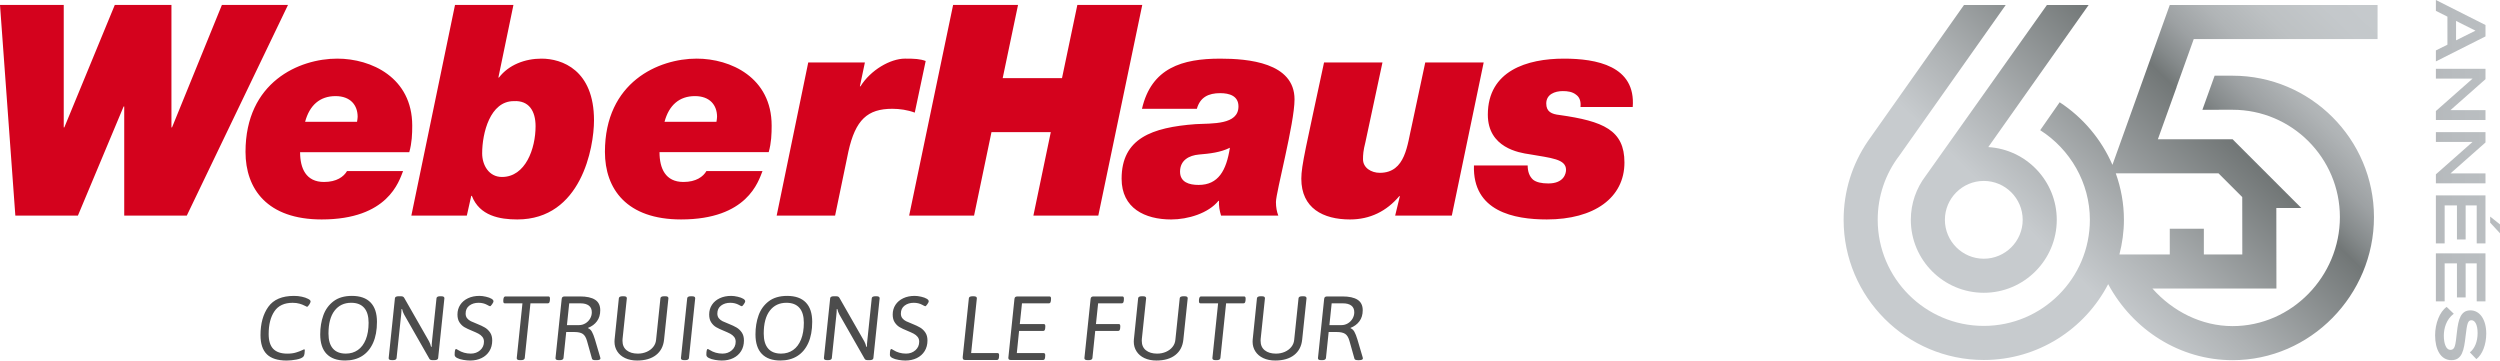 <svg xmlns="http://www.w3.org/2000/svg" xmlns:xlink="http://www.w3.org/1999/xlink" viewBox="0 0 280.576 40.461">
  <defs>
    <linearGradient id="logo-gradientFill-b" x1="273.381" y1="3.447" x2="278.948" y2="3.447" gradientUnits="userSpaceOnUse">
      <stop offset="0" stop-color="#b6b9bc"/>
      <stop offset=".191" stop-color="#b7bbbe"/>
      <stop offset="1" stop-color="#babec1"/>
    </linearGradient>
    <linearGradient id="logo-gradientFill-c" y1="10.596" y2="10.596" xlink:href="#logo-gradientFill-b"/>
    <linearGradient id="logo-gradientFill-d" y1="17.699" y2="17.699" xlink:href="#logo-gradientFill-b"/>
    <linearGradient id="logo-gradientFill-e" y1="24.623" y2="24.623" xlink:href="#logo-gradientFill-b"/>
    <linearGradient id="logo-gradientFill-f" y1="31.129" y2="31.129" xlink:href="#logo-gradientFill-b"/>
    <linearGradient id="logo-gradientFill-g" x1="273.295" y1="37.433" x2="279.033" y2="37.433" xlink:href="#logo-gradientFill-b"/>
    <linearGradient id="logo-gradientFill-h" x1="279.474" y1="25.246" x2="280.576" y2="25.246" xlink:href="#logo-gradientFill-b"/>
    <linearGradient id="logo-gradientFill-i" x1="214.635" y1="-39.56" x2="266.587" y2="13.975" gradientTransform="translate(0 5.827) scale(1 -1)" gradientUnits="userSpaceOnUse">
      <stop offset=".31" stop-color="#c7cbce"/>
      <stop offset=".411" stop-color="#aeb2b4"/>
      <stop offset=".617" stop-color="#727777"/>
      <stop offset=".645" stop-color="#858a8b"/>
      <stop offset=".687" stop-color="#9da1a3"/>
      <stop offset=".736" stop-color="#b0b4b6"/>
      <stop offset=".792" stop-color="#bdc1c3"/>
      <stop offset=".863" stop-color="#c4c8cb"/>
      <stop offset="1" stop-color="#c7cbce"/>
    </linearGradient>
    <linearGradient id="logo-gradientFill-j" x1="207.141" y1="-32.288" x2="259.093" y2="21.248" xlink:href="#logo-gradientFill-i"/>
  </defs>
  <g>
    <path d="m32.323.553h-7.418l-5.597,13.744h-.066V.553h-6.358l-5.664,13.744h-.066V.553H0l1.722,23.646h7.021l5.133-12.253h.066v12.253h7.021L32.323.553Zm6.624,18.645c-.365.629-1.159,1.225-2.584,1.225-2.02,0-2.683-1.523-2.683-3.345h12.254c.298-1.06.331-2.053.331-2.981,0-5.398-4.604-7.517-8.412-7.517-4.272,0-10.299,2.616-10.299,10.465,0,4.173,2.451,7.584,8.544,7.584,7.451,0,8.677-4.272,9.141-5.432h-6.292Zm-4.703-5.53c.497-1.854,1.655-2.882,3.411-2.882,1.688,0,2.484,1.027,2.484,2.318,0,.166-.034.331-.067.563h-5.829,0Zm23.413-2.318c1.69-.1,2.451,1.093,2.451,2.815,0,2.517-1.127,5.696-3.775,5.696-1.458,0-2.219-1.325-2.219-2.65,0-2.285.894-5.862,3.544-5.862m-11.492,12.849h6.227l.496-2.219h.067c.861,2.252,3.146,2.65,5.1,2.65,7.187,0,8.61-8.081,8.61-11.127,0-5.664-3.609-6.922-5.895-6.922-1.855,0-3.677.695-4.769,2.119h-.067l1.689-8.147h-6.557s-4.901,23.646-4.901,23.646Zm33.118-5.001c-.365.629-1.159,1.225-2.583,1.225-2.02,0-2.683-1.523-2.683-3.345h12.254c.298-1.06.331-2.053.331-2.981,0-5.398-4.603-7.517-8.412-7.517-4.271,0-10.299,2.616-10.299,10.465,0,4.173,2.451,7.584,8.544,7.584,7.451,0,8.677-4.272,9.141-5.432h-6.293Zm-4.703-5.53c.497-1.854,1.655-2.882,3.411-2.882,1.689,0,2.484,1.027,2.484,2.318,0,.166-.034.331-.067.563h-5.829,0Zm12.585,10.531h6.557l1.491-7.187c.794-3.576,2.152-4.802,4.934-4.802.828,0,1.723.132,2.517.43l1.225-5.795c-.63-.232-1.225-.265-2.318-.265-1.656,0-3.875,1.291-5.001,3.113h-.066l.563-2.683h-6.358l-3.544,17.188h0Zm14.869,0h7.285l1.955-9.372h6.657l-1.954,9.372h7.285l4.934-23.646h-7.285l-1.722,8.214h-6.657l1.722-8.214h-7.286s-4.934,23.646-4.934,23.646Zm32.289-11.988c.364-1.292,1.292-1.756,2.617-1.756,1.026,0,2.053.298,2.053,1.491,0,2.086-2.948,1.887-4.803,1.987-4.901.364-8.312,1.59-8.312,6.127,0,3.312,2.616,4.571,5.564,4.571,1.887,0,4.173-.696,5.299-2.086h.067c-.034.563.067,1.126.232,1.655h6.424c-.165-.431-.265-.928-.265-1.523,0-1.093,2.086-8.843,2.086-11.525,0-4.14-5.233-4.57-8.345-4.57-4.239,0-7.716,1.026-8.776,5.63h6.16,0Zm-1.887,7.054c0-1.292,1.026-1.822,2.119-1.921,1.192-.1,2.418-.232,3.477-.762-.397,2.55-1.291,4.173-3.51,4.173-1.06,0-2.086-.298-2.086-1.49m34.078-12.254h-6.558l-1.49,6.988c-.53,2.219-.696,5.398-3.61,5.398-.96,0-1.887-.563-1.887-1.524,0-.497.033-.993.265-1.887l1.92-8.975h-6.557c-2.02,9.472-2.55,11.558-2.55,13.048,0,3.312,2.451,4.571,5.465,4.571,2.252,0,4.106-.928,5.53-2.617h.066l-.53,2.186h6.358l3.577-17.188h.001Zm-1.093,11.558c-.166,5.166,4.504,6.061,8.18,6.061,5.298,0,8.71-2.418,8.71-6.392,0-3.642-2.385-4.636-7.285-5.331-.895-.099-1.49-.364-1.49-1.292,0-1.026.96-1.391,1.854-1.391.53,0,1.093.066,1.524.43.364.265.53.729.464,1.358h5.862c.364-4.636-4.107-5.431-7.716-5.431-4.14,0-8.545,1.358-8.545,6.292,0,3.71,3.511,4.272,4.67,4.438,2.45.43,4.107.53,4.107,1.755,0,.397-.232,1.524-1.988,1.524-.762,0-1.358-.132-1.722-.431-.397-.364-.596-.894-.596-1.59h-6.029Z" fill="#d4021d"/>
    <path d="m29.954,39.763c-.479-.465-.718-1.183-.718-2.154,0-1.297.292-2.355.876-3.173.584-.818,1.545-1.227,2.883-1.227.312,0,.608.03.886.092.278.061.506.139.683.234.197.095.295.194.295.296,0,.082-.053.202-.158.362-.105.16-.189.239-.25.239-.02,0-.109-.042-.265-.127-.156-.085-.348-.16-.576-.224-.228-.064-.484-.097-.769-.097-.93,0-1.611.317-2.042.952-.431.635-.647,1.486-.647,2.552,0,.754.171,1.309.514,1.666.343.356.871.535,1.584.535.373,0,.698-.042.973-.127.275-.085.492-.166.652-.245.159-.078.246-.117.26-.117.047,0,.071.037.071.112,0,.109-.01.234-.03.377-.02.142-.058.248-.112.316-.129.157-.392.272-.789.347s-.766.112-1.105.112c-.998,0-1.737-.233-2.216-.698Zm6.698-.046c-.475-.496-.713-1.226-.713-2.19,0-.774.115-1.486.347-2.134.231-.649.611-1.175,1.141-1.579s1.219-.606,2.068-.606c.917,0,1.615.246,2.093.738.479.493.718,1.217.718,2.175,0,.93-.146,1.72-.438,2.368-.292.649-.705,1.139-1.238,1.472-.533.333-1.166.499-1.9.499-.91,0-1.603-.248-2.078-.744Zm3.509-.433c.384-.268.681-.662.891-1.182.21-.519.316-1.146.316-1.88,0-.74-.166-1.299-.499-1.676-.333-.377-.818-.565-1.457-.565-.788,0-1.409.296-1.864.886-.455.591-.682,1.447-.682,2.567,0,.74.164,1.301.494,1.681.329.381.813.571,1.452.571.516,0,.966-.134,1.35-.402Zm3.545,1.08c-.058-.037-.087-.093-.087-.168l.703-6.724c.013-.149.156-.224.428-.224h.214c.109,0,.194.013.255.041.061.027.112.078.153.153l2.781,4.869c.102.19.176.394.224.611l.071-.01c0-.231.014-.455.041-.673l.499-4.768c.013-.149.156-.224.428-.224h.071c.143,0,.243.019.301.056.058.038.087.094.087.168l-.703,6.724c-.02.149-.163.224-.428.224h-.204c-.177,0-.292-.047-.346-.143l-2.842-4.981c-.102-.19-.177-.394-.224-.611l-.071.01c0,.231-.014.455-.041.672l-.509,4.829c-.02.149-.163.224-.428.224h-.071c-.143,0-.243-.019-.301-.056Zm8.292.026c-.289-.048-.521-.119-.698-.214-.183-.095-.275-.21-.275-.347,0-.441.054-.662.163-.662.014,0,.044.013.092.04.047.027.088.051.122.072.428.272.907.407,1.436.407.414,0,.764-.126,1.049-.377s.428-.57.428-.957c0-.217-.06-.399-.178-.545-.119-.146-.265-.265-.438-.356-.173-.092-.416-.202-.728-.331-.353-.143-.637-.277-.851-.402-.214-.125-.397-.304-.55-.535-.153-.23-.229-.526-.229-.886,0-.407.103-.769.311-1.085.207-.316.497-.562.871-.739.373-.177.801-.265,1.283-.265.217,0,.46.03.728.092.268.061.48.139.637.234.143.089.214.184.214.285,0,.068-.053.177-.158.326-.105.15-.182.224-.229.224-.027,0-.077-.018-.148-.056-.071-.037-.131-.069-.178-.097-.285-.156-.608-.234-.968-.234-.407,0-.751.105-1.029.316-.279.21-.418.509-.418.896,0,.211.056.386.168.525.112.139.251.249.418.331.166.082.399.18.698.296.36.143.654.282.881.417.227.136.421.321.581.555.159.234.239.532.239.892,0,.455-.105.852-.316,1.192-.211.34-.504.601-.881.785s-.807.275-1.289.275c-.218,0-.47-.024-.759-.071Zm6.082-.026c-.058-.037-.087-.093-.087-.168l.642-6.153h-1.976c-.116,0-.173-.075-.173-.224v-.122c0-.109.018-.207.056-.296.037-.088.104-.132.199-.132h4.808c.115,0,.173.075.173.224v.071c0,.143-.017.258-.051.347-.034.088-.102.132-.204.132h-1.935l-.642,6.153c-.014.075-.056.131-.127.168-.071.037-.172.056-.301.056h-.082c-.143,0-.243-.019-.301-.056Zm4.35,0c-.058-.037-.087-.093-.087-.168l.693-6.622c.007-.109.037-.187.092-.234.054-.047.136-.071.244-.071h1.712c.754,0,1.323.124,1.706.372.384.248.576.64.576,1.177,0,.489-.122.9-.367,1.232-.244.333-.577.581-.998.744v.041c.177.068.321.202.433.402.112.2.226.491.341.871l.591,2.007c.013.054.02.092.02.112,0,.129-.149.194-.448.194h-.102c-.238,0-.37-.054-.397-.163l-.56-1.997c-.109-.387-.268-.65-.479-.79-.21-.139-.523-.209-.937-.209h-.917l-.306,2.934c-.014.075-.056.131-.127.168-.071.037-.172.056-.301.056h-.081c-.143,0-.243-.019-.301-.056Zm2.542-3.876c.265,0,.508-.066.728-.199.221-.132.396-.309.525-.529.129-.221.194-.457.194-.708,0-.34-.112-.593-.336-.759-.224-.166-.533-.249-.927-.249h-1.273l-.255,2.445h1.345Zm5.19,3.703c-.384-.18-.679-.431-.886-.754-.207-.322-.311-.684-.311-1.085,0-.102.003-.18.01-.234l.479-4.646c.014-.149.159-.224.438-.224h.082c.143,0,.241.019.295.056.054.038.082.094.082.168l-.479,4.554c-.007.048-.01.119-.01.214,0,.469.156.827.469,1.075.312.248.73.372,1.253.372.36,0,.691-.066.993-.199.302-.133.547-.316.734-.55.187-.234.294-.498.321-.79l.489-4.676c.013-.149.159-.224.438-.224h.082c.143,0,.241.019.295.056.054.038.082.094.082.168l-.489,4.646c-.075.74-.375,1.316-.902,1.727-.526.411-1.234.616-2.124.616-.509,0-.956-.09-1.34-.27Zm6.347.173c-.058-.037-.087-.093-.087-.168l.703-6.724c.014-.149.156-.224.428-.224h.082c.143,0,.243.019.301.056.058.038.087.094.087.168l-.703,6.724c-.02.149-.163.224-.428.224h-.082c-.143,0-.243-.019-.301-.056Zm3.739.026c-.289-.048-.521-.119-.698-.214-.183-.095-.275-.21-.275-.347,0-.441.054-.662.163-.662.014,0,.044.013.092.04.047.027.088.051.122.072.428.272.907.407,1.436.407.414,0,.764-.126,1.049-.377s.428-.57.428-.957c0-.217-.06-.399-.178-.545-.119-.146-.265-.265-.438-.356-.173-.092-.416-.202-.728-.331-.353-.143-.637-.277-.851-.402-.214-.125-.397-.304-.55-.535-.153-.23-.229-.526-.229-.886,0-.407.103-.769.311-1.085.207-.316.497-.562.871-.739.373-.177.801-.265,1.283-.265.217,0,.46.03.728.092.268.061.48.139.637.234.143.089.214.184.214.285,0,.068-.053.177-.158.326-.105.15-.182.224-.229.224-.027,0-.077-.018-.148-.056-.071-.037-.131-.069-.178-.097-.285-.156-.608-.234-.968-.234-.407,0-.751.105-1.029.316-.279.21-.418.509-.418.896,0,.211.056.386.168.525.112.139.251.249.418.331.166.082.399.18.698.296.36.143.654.282.881.417.227.136.421.321.581.555.159.234.239.532.239.892,0,.455-.105.852-.316,1.192-.211.34-.504.601-.881.785s-.807.275-1.289.275c-.218,0-.47-.024-.759-.071Zm5.252-.673c-.475-.496-.713-1.226-.713-2.19,0-.774.115-1.486.347-2.134.231-.649.611-1.175,1.141-1.579s1.219-.606,2.068-.606c.917,0,1.615.246,2.093.738.479.493.718,1.217.718,2.175,0,.93-.146,1.72-.438,2.368-.292.649-.705,1.139-1.238,1.472-.533.333-1.166.499-1.9.499-.91,0-1.603-.248-2.078-.744Zm3.509-.433c.384-.268.681-.662.891-1.182.21-.519.316-1.146.316-1.88,0-.74-.166-1.299-.499-1.676-.333-.377-.818-.565-1.457-.565-.788,0-1.409.296-1.864.886-.455.591-.682,1.447-.682,2.567,0,.74.164,1.301.494,1.681.329.381.813.571,1.452.571.516,0,.966-.134,1.35-.402Zm3.545,1.08c-.058-.037-.087-.093-.087-.168l.703-6.724c.013-.149.156-.224.427-.224h.214c.109,0,.194.013.255.041.062.027.112.078.153.153l2.781,4.869c.102.19.176.394.224.611l.072-.01c0-.231.013-.455.041-.673l.499-4.768c.014-.149.156-.224.428-.224h.072c.142,0,.242.019.3.056.058.038.087.094.087.168l-.703,6.724c-.02.149-.162.224-.427.224h-.204c-.177,0-.292-.047-.346-.143l-2.843-4.981c-.102-.19-.176-.394-.224-.611l-.071.01c0,.231-.014.455-.041.672l-.509,4.829c-.021.149-.163.224-.428.224h-.072c-.142,0-.243-.019-.301-.056Zm8.292.026c-.289-.048-.521-.119-.698-.214-.184-.095-.275-.21-.275-.347,0-.441.054-.662.163-.662.013,0,.044.013.092.04.047.027.088.051.122.072.428.272.907.407,1.436.407.414,0,.764-.126,1.049-.377.285-.251.427-.57.427-.957,0-.217-.059-.399-.178-.545-.119-.146-.265-.265-.438-.356-.173-.092-.416-.202-.728-.331-.353-.143-.637-.277-.851-.402-.214-.125-.397-.304-.55-.535-.153-.23-.229-.526-.229-.886,0-.407.104-.769.311-1.085.207-.316.498-.562.871-.739.373-.177.801-.265,1.284-.265.217,0,.46.03.728.092.268.061.48.139.636.234.143.089.214.184.214.285,0,.068-.053.177-.158.326-.105.15-.182.224-.229.224-.027,0-.076-.018-.148-.056-.071-.037-.131-.069-.178-.097-.285-.156-.608-.234-.968-.234-.407,0-.75.105-1.029.316s-.417.509-.417.896c0,.211.056.386.168.525.112.139.251.249.418.331.166.082.399.18.698.296.36.143.654.282.881.417.228.136.421.321.581.555.159.234.239.532.239.892,0,.455-.105.852-.316,1.192-.21.34-.504.601-.881.785-.377.184-.807.275-1.289.275-.217,0-.471-.024-.759-.071Zm7.253-.061c-.037-.048-.056-.126-.056-.234l.693-6.622c.013-.149.156-.224.428-.224h.082c.142,0,.243.019.301.056.058.038.087.094.087.168l-.642,6.153h2.964c.115,0,.173.075.173.224v.061c0,.15-.017.269-.051.357-.034.088-.102.132-.204.132h-3.555c-.109,0-.182-.024-.219-.071Zm5.134.015c-.044-.037-.066-.1-.066-.188l.683-6.581c.007-.109.037-.187.092-.234.055-.047.136-.071.245-.071h3.596c.115,0,.174.075.174.224v.051c0,.15-.017.27-.051.362-.034.092-.102.138-.204.138h-3.005l-.245,2.323h2.69c.115,0,.173.075.173.224v.061c0,.15-.017.269-.051.357-.034.088-.102.132-.204.132h-2.69l-.254,2.486h3.015c.115,0,.173.075.173.224v.051c0,.149-.017.27-.051.362-.034.092-.102.137-.204.137h-3.606c-.095,0-.165-.018-.209-.056Zm8.557.02c-.058-.037-.087-.093-.087-.168l.693-6.622c.007-.109.037-.187.092-.234.054-.047.136-.071.244-.071h3.23c.115,0,.173.075.173.224v.071c0,.143-.017.258-.051.347-.034.088-.102.132-.204.132h-2.638l-.244,2.323h2.557c.115,0,.173.075.173.224v.072c0,.142-.017.258-.051.346-.034.088-.102.132-.204.132h-2.557l-.316,3.056c-.014.075-.056.131-.127.168-.071.037-.172.056-.301.056h-.082c-.142,0-.243-.019-.301-.056Zm6.652-.173c-.384-.18-.679-.431-.886-.754-.207-.322-.311-.684-.311-1.085,0-.102.003-.18.01-.234l.479-4.646c.013-.149.16-.224.438-.224h.081c.143,0,.241.019.296.056.054.038.082.094.082.168l-.479,4.554c-.007.048-.01.119-.01.214,0,.469.156.827.469,1.075.312.248.73.372,1.253.372.36,0,.691-.066.994-.199.302-.133.546-.316.733-.55.187-.234.294-.498.321-.79l.489-4.676c.013-.149.159-.224.438-.224h.082c.142,0,.241.019.296.056.054.038.081.094.081.168l-.489,4.646c-.075.74-.376,1.316-.902,1.727-.526.411-1.234.616-2.124.616-.509,0-.956-.09-1.34-.27Zm7.712.173c-.058-.037-.087-.093-.087-.168l.642-6.153h-1.976c-.115,0-.173-.075-.173-.224v-.122c0-.109.018-.207.056-.296s.104-.132.199-.132h4.808c.115,0,.173.075.173.224v.071c0,.143-.017.258-.051.347-.034.088-.102.132-.204.132h-1.935l-.642,6.153c-.014.075-.056.131-.127.168-.071.037-.172.056-.301.056h-.082c-.143,0-.243-.019-.301-.056Zm5.623-.173c-.384-.18-.679-.431-.886-.754-.207-.322-.311-.684-.311-1.085,0-.102.003-.18.01-.234l.479-4.646c.013-.149.16-.224.438-.224h.081c.143,0,.241.019.296.056.054.038.082.094.082.168l-.479,4.554c-.007.048-.01.119-.01.214,0,.469.156.827.469,1.075.312.248.73.372,1.253.372.36,0,.691-.066.994-.199.302-.133.546-.316.733-.55.187-.234.294-.498.321-.79l.489-4.676c.013-.149.159-.224.438-.224h.082c.142,0,.241.019.296.056.054.038.081.094.081.168l-.489,4.646c-.075.74-.376,1.316-.902,1.727-.526.411-1.234.616-2.124.616-.509,0-.956-.09-1.34-.27Zm6.225.173c-.058-.037-.087-.093-.087-.168l.693-6.622c.007-.109.037-.187.092-.234.054-.047.136-.071.245-.071h1.711c.754,0,1.323.124,1.707.372s.576.64.576,1.177c0,.489-.122.9-.367,1.232-.245.333-.578.581-.999.744v.041c.177.068.321.202.433.402.112.2.226.491.341.871l.591,2.007c.013.054.02.092.02.112,0,.129-.15.194-.448.194h-.102c-.238,0-.37-.054-.397-.163l-.561-1.997c-.109-.387-.268-.65-.479-.79-.21-.139-.523-.209-.937-.209h-.917l-.306,2.934c-.014.075-.056.131-.127.168-.072.037-.172.056-.301.056h-.082c-.143,0-.243-.019-.301-.056Zm2.542-3.876c.265,0,.508-.066.728-.199.221-.132.396-.309.525-.529.129-.221.194-.457.194-.708,0-.34-.112-.593-.336-.759-.224-.166-.533-.249-.927-.249h-1.274l-.254,2.445h1.344Z" fill="#4c4c4c"/>
  </g>
  <g>
    <g>
      <g>
        <path d="m278.948,4.086l-5.567,2.807v-1.233l1.295-.644V1.869l-1.295-.651V0l5.567,2.807v1.279Zm-3.303-1.737v2.179l2.179-1.086-2.179-1.093Z" fill="url(#logo-gradientFill-b)"/>
        <path d="m273.381,13.469v-1.008l4.117-3.637h-4.117v-1.101h5.567v1.163l-3.931,3.474h3.931v1.109h-5.567Z" fill="url(#logo-gradientFill-c)"/>
        <path d="m273.381,20.572v-1.008l4.117-3.637h-4.117v-1.101h5.567v1.163l-3.931,3.474h3.931v1.109h-5.567Z" fill="url(#logo-gradientFill-d)"/>
        <path d="m278.948,27.318h-.985v-4.265h-1.241v3.823h-.977v-3.823h-1.38v4.265h-.985v-5.389h5.567v5.389Z" fill="url(#logo-gradientFill-e)"/>
        <path d="m278.948,33.823h-.985v-4.265h-1.241v3.823h-.977v-3.823h-1.38v4.265h-.985v-5.389h5.567v5.389Z" fill="url(#logo-gradientFill-f)"/>
        <path d="m275.389,35.211c-.853.636-1.117,1.644-1.117,2.466,0,.93.279,1.589.729,1.589.527,0,.574-.457.744-2.024.155-1.365.411-2.411,1.512-2.411,1.055,0,1.776,1.031,1.776,2.613,0,1.241-.442,2.357-1.109,2.861l-.729-.76c.55-.426.868-1.217.868-2.163,0-.993-.318-1.442-.69-1.442-.403,0-.496.372-.659,1.783-.178,1.582-.388,2.699-1.59,2.699-1.217,0-1.83-1.218-1.83-2.791,0-1.326.512-2.644,1.295-3.187l.799.768Z" fill="url(#logo-gradientFill-g)"/>
      </g>
      <polygon points="280.576 26.183 279.474 24.987 279.474 24.308 280.576 25.185 280.576 26.183" fill="url(#logo-gradientFill-h)"/>
    </g>
    <path d="m237.079,18.501c-1.242-2.864-3.311-5.319-5.922-7.023l-2.185,3.133c3.358,2.136,5.576,5.896,5.576,10.059,0,6.565-5.341,11.906-11.906,11.906s-11.906-5.341-11.906-11.906c0-2.643.848-5.145,2.45-7.236L225.105.558h-4.683l-10.795,15.293c-1.773,2.607-2.716,5.634-2.716,8.82,0,8.673,7.057,15.73,15.73,15.73,6.071,0,11.339-3.463,13.96-8.512,2.777,5.158,8.065,8.533,13.963,8.533,8.749,0,15.868-7.31,15.868-16.059s-7.119-15.868-15.868-15.868h-2.015l-1.372,3.825s3.368-.002,3.387-.002c6.641,0,12.044,5.403,12.044,12.045s-5.403,12.236-12.044,12.236c-3.516,0-6.748-1.681-8.995-4.217h13.915l-.01-9.039h2.807l-7.711-7.711h-8.392l2.104-5.854s-.008.004-.013.006l1.937-5.401h20.63V.558h-23.32l-6.436,17.944h0Zm11.907.954l2.662,2.662.007,6.44h-4.316v-2.889h-3.824v2.889h-5.652c.319-1.246.506-2.544.506-3.887,0-1.816-.326-3.572-.914-5.215h11.531Z" fill="url(#logo-gradientFill-i)"/>
    <path d="m216.117,19.741c-1.042,1.372-1.665,3.078-1.665,4.929,0,4.516,3.674,8.189,8.19,8.189s8.189-3.674,8.189-8.189c0-4.346-3.406-7.902-7.687-8.163l11.265-15.949h-4.681l-13.61,19.183h-.001Zm6.525,9.295c-2.407,0-4.366-1.958-4.366-4.365s1.959-4.365,4.366-4.365,4.365,1.958,4.365,4.365-1.958,4.365-4.365,4.365Z" fill="url(#logo-gradientFill-j)"/>
  </g>
</svg>